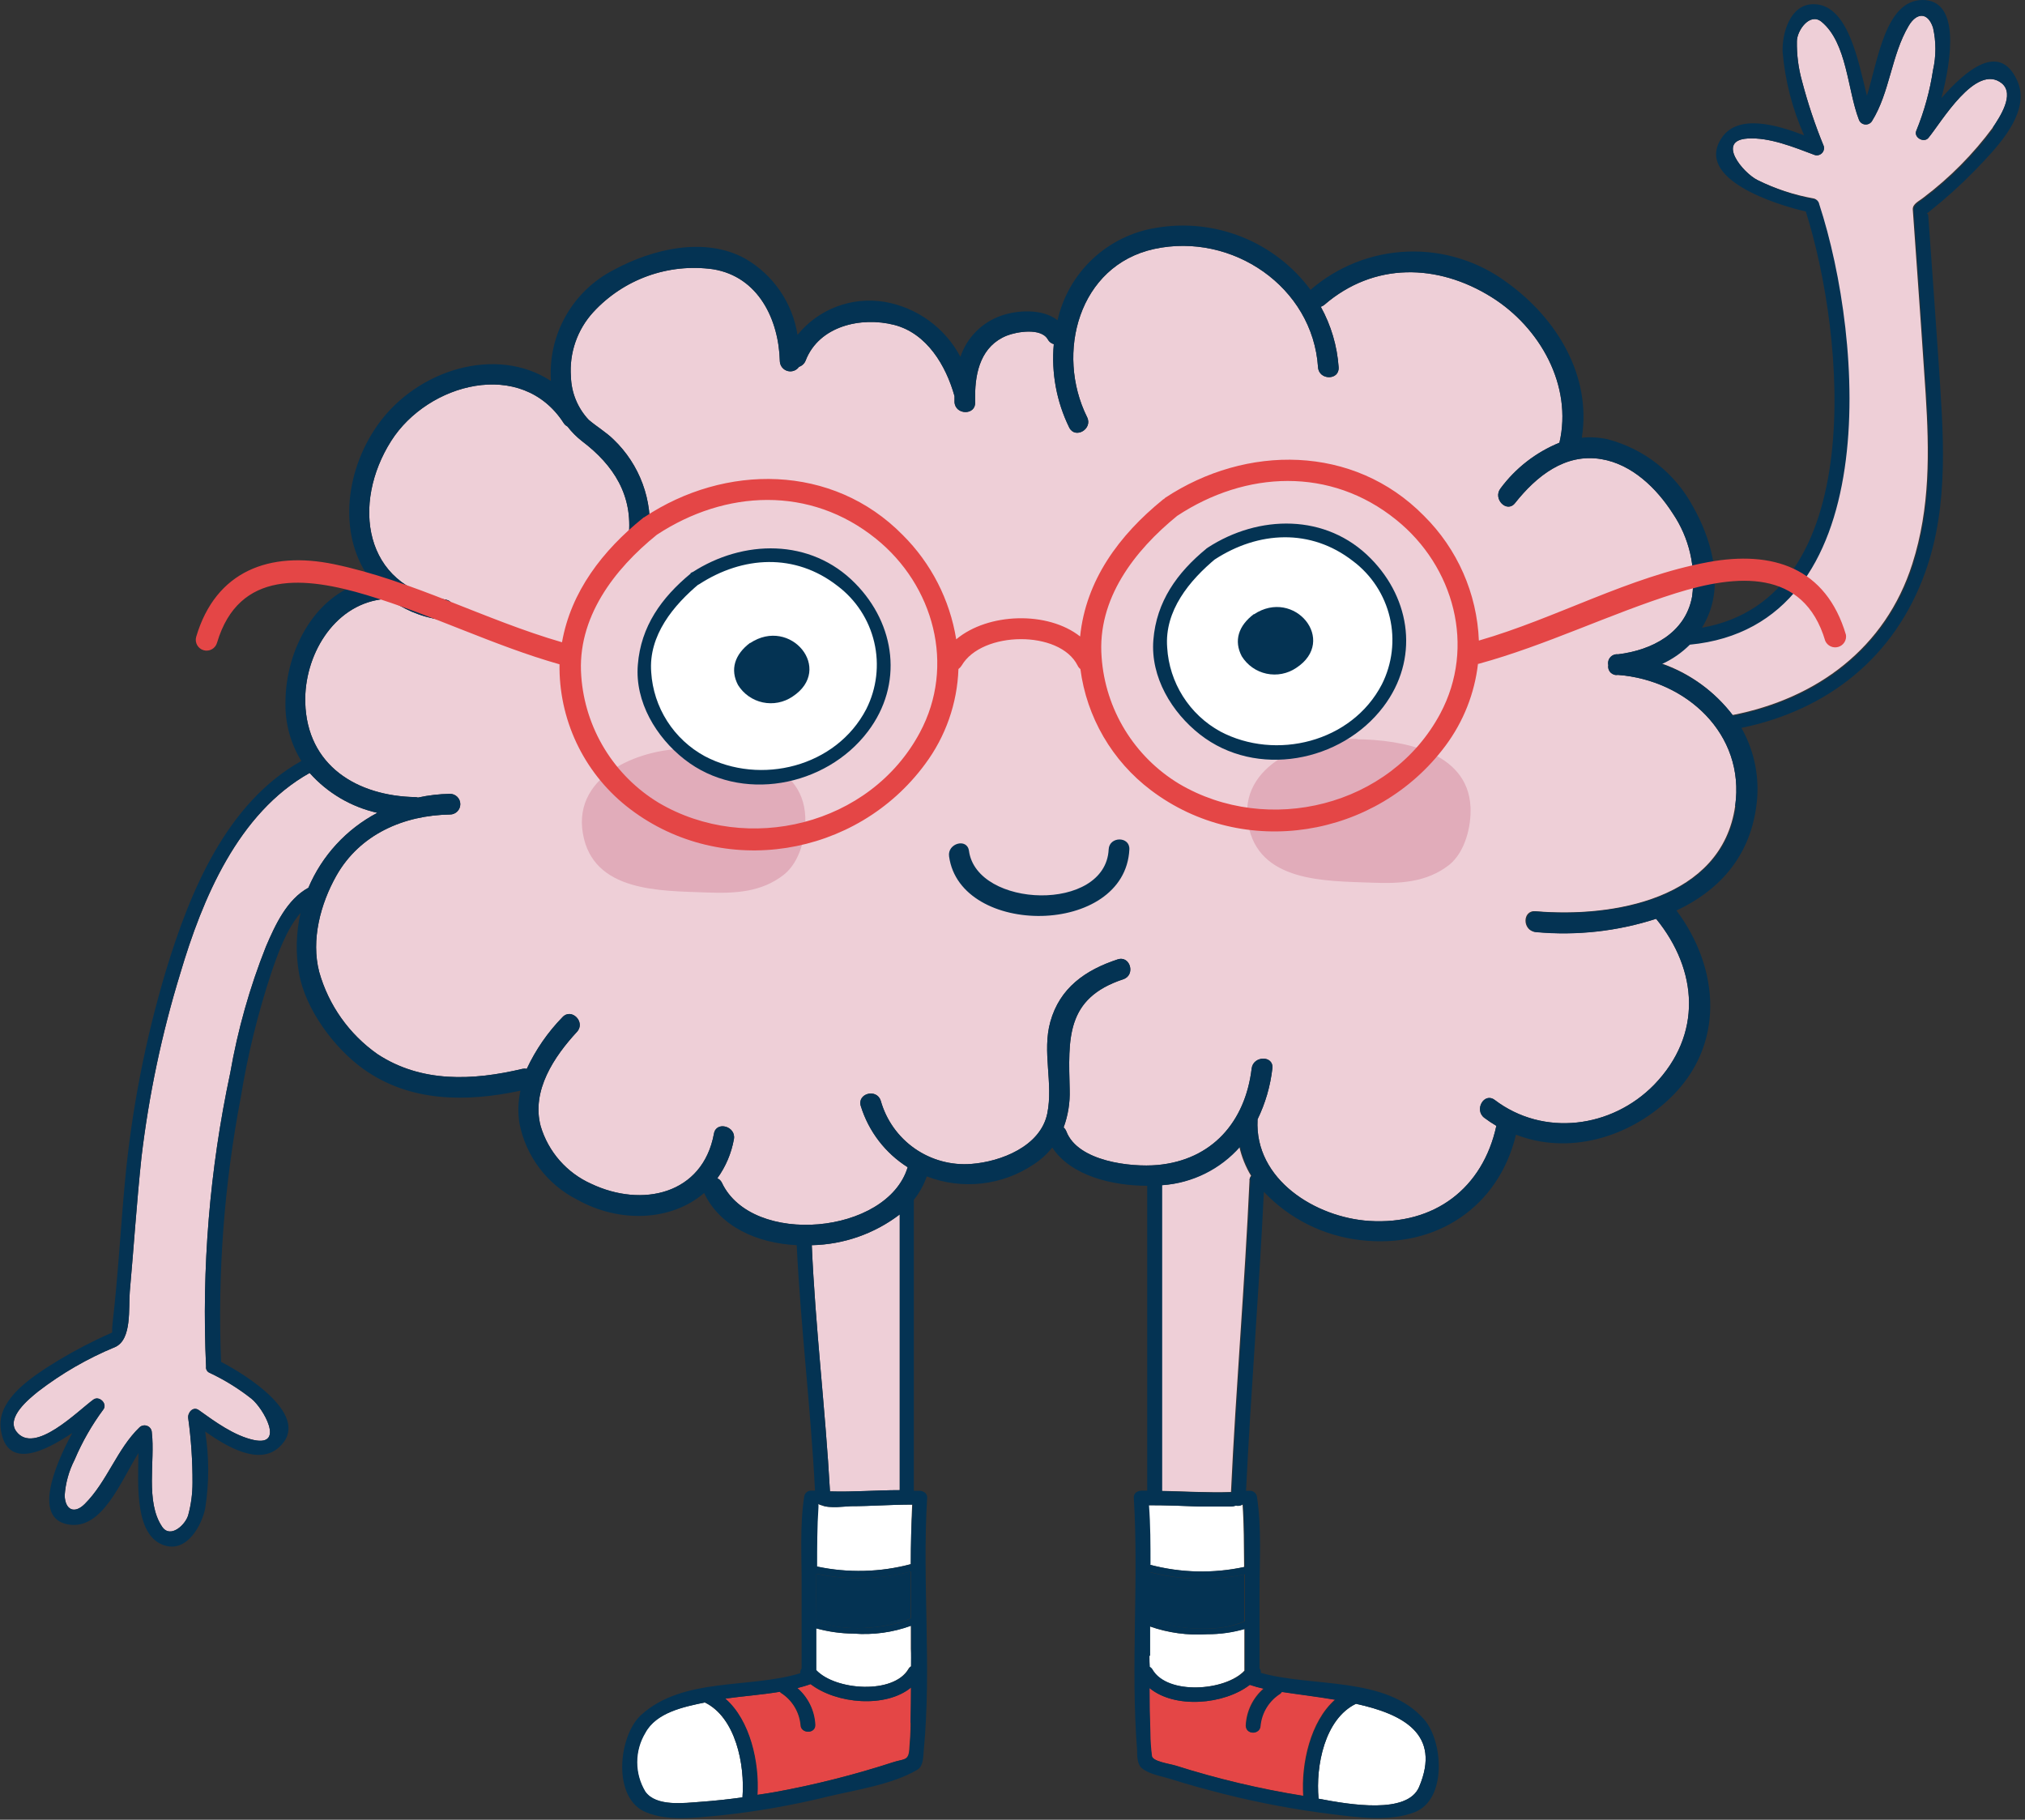 <svg width="227" height="204" viewBox="0 0 227 204" fill="none" xmlns="http://www.w3.org/2000/svg">
<rect x="0" y="0" width="227" height="204" fill="#333333" stroke="none"/>
<g clip-path="url(#clip0_643_4971)">
<path d="M29.81 106.12C27.995 110.69 26.654 115.435 25.81 120.28C23.501 131.092 22.59 142.156 23.1 153.2C23.078 153.345 23.106 153.492 23.178 153.619C23.251 153.747 23.364 153.845 23.5 153.9C25.173 154.687 26.75 155.664 28.2 156.81C29.52 157.88 31.96 162.16 28.46 161.43C26.26 160.96 24.09 159.37 22.29 158.08C21.63 157.61 21.01 158.38 21.1 158.99C21.43 161.389 21.59 163.808 21.58 166.23C21.581 167.449 21.419 168.663 21.1 169.84C20.8 170.93 19.1 172.51 18.18 171.16C16.27 168.36 17.4 163.78 17.02 160.59C17.016 160.432 16.967 160.278 16.878 160.147C16.789 160.016 16.664 159.914 16.518 159.853C16.372 159.792 16.212 159.774 16.056 159.802C15.9 159.829 15.755 159.902 15.64 160.01C13.12 162.43 12.01 166.1 9.5 168.6C8.36 169.74 7.31 169.3 7.25 167.65C7.345 166.255 7.723 164.894 8.36 163.65C9.209 161.645 10.293 159.749 11.59 158C12.07 157.36 11.13 156.43 10.48 156.89C8.72 158.16 3.85 163.16 1.83 160.47C0.66 158.9 3.25 156.82 4.26 156C6.913 153.959 9.825 152.277 12.92 151C14.82 150.14 14.39 146.59 14.55 144.79C15 139.79 15.32 134.79 15.86 129.72C16.689 122.747 18.141 115.863 20.2 109.15C22.69 100.73 26.69 91.15 34.71 86.65C36.709 88.898 39.364 90.462 42.3 91.12C38.832 92.945 36.101 95.913 34.57 99.52C32.16 100.83 30.84 103.71 29.81 106.12Z" fill="#EECFD7"/>
<path d="M91 139.59C94.57 139.516 98.023 138.307 100.86 136.14V167.05C98.25 167.05 95.65 167.27 93.04 167.19C92.53 158 91.4 148.82 91 139.59Z" fill="#EECFD7"/>
<path d="M91.51 176.43C95.01 177.155 98.63 177.066 102.09 176.17C102.09 177.923 102.09 179.673 102.09 181.42C99.4 182.59 94.39 183.05 91.45 181.67C91.49 179.93 91.49 178.18 91.51 176.43Z" fill="#043353"/>
<path d="M83.23 201.49C81.66 201.7 80.09 201.88 78.51 201.99C76.69 202.12 73.51 202.56 72.3 200.84C71.701 199.847 71.385 198.71 71.385 197.55C71.385 196.39 71.701 195.253 72.3 194.26C73.53 191.97 76.62 191.34 78.99 190.85C82.45 192.52 83.52 197.79 83.23 201.49Z" fill="white"/>
<path d="M102.07 193.15C102.07 194.15 102 195.15 101.92 196.15C101.82 197.43 101.29 197.15 100.03 197.57C95.744 198.961 91.371 200.067 86.94 200.88C86.25 201.01 85.56 201.1 84.87 201.21C85.09 197.6 84.07 192.86 81.27 190.42C83.27 190.14 85.38 189.99 87.41 189.65C87.434 189.691 87.465 189.728 87.5 189.76C88.122 190.15 88.647 190.677 89.033 191.301C89.42 191.925 89.658 192.629 89.73 193.36C89.73 194.36 91.38 194.41 91.35 193.36C91.311 192.574 91.114 191.804 90.77 191.096C90.427 190.388 89.944 189.757 89.35 189.24C89.85 189.11 90.35 188.97 90.84 188.79C93.73 191.02 99.27 191.51 102.1 189.17C102.12 190.51 102.1 191.83 102.07 193.15Z" fill="#E44646"/>
<path d="M102.13 186.79C102.004 186.86 101.9 186.964 101.83 187.09C100.16 189.97 93.63 189.52 91.46 187.22C91.46 185.66 91.46 184.1 91.46 182.54C92.828 182.92 94.24 183.118 95.66 183.13C97.845 183.301 100.041 183.001 102.1 182.25C102.1 183.12 102.1 183.98 102.1 184.84C102.14 185.49 102.13 186.14 102.13 186.79Z" fill="white"/>
<path d="M102.1 175.34C98.644 176.264 95.018 176.356 91.52 175.61C91.52 173.39 91.52 171.17 91.67 168.95C91.67 168.82 91.67 168.69 91.67 168.56C91.796 168.657 91.943 168.722 92.1 168.75C92.92 169.13 94.81 168.86 95.31 168.85C97.63 168.85 99.93 168.66 102.25 168.67C102.15 170.89 102.1 173.11 102.1 175.34Z" fill="white"/>
<path d="M128.89 175.41C128.89 173.18 128.89 170.96 128.72 168.74C130.66 168.74 132.59 168.81 134.53 168.89C135.65 168.89 136.77 168.89 137.89 168.89C138.095 168.889 138.298 168.852 138.49 168.78C138.626 168.819 138.77 168.825 138.909 168.797C139.049 168.769 139.179 168.709 139.29 168.62C139.29 168.62 139.29 168.62 139.29 168.7C139.45 170.95 139.43 173.21 139.46 175.46V175.66C135.966 176.411 132.344 176.326 128.89 175.41V175.41Z" fill="white"/>
<path d="M139.48 176.5C139.48 178.25 139.48 180 139.48 181.74C136.55 183.12 131.54 182.66 128.86 181.49C128.86 179.74 128.86 177.99 128.86 176.24C132.333 177.142 135.967 177.231 139.48 176.5V176.5Z" fill="#043353"/>
<path d="M128.85 185.62C128.85 184.52 128.85 183.42 128.85 182.32C130.915 183.047 133.106 183.347 135.29 183.2C136.711 183.207 138.126 183.008 139.49 182.61C139.49 184.17 139.49 185.73 139.49 187.29C137.32 189.59 130.79 190.04 129.12 187.15C129.049 187.027 128.945 186.926 128.82 186.86C128.86 186.45 128.85 186 128.85 185.62Z" fill="white"/>
<path d="M152 191C157.3 192.16 161.58 194.41 159.08 200.32C157.78 203.4 151.36 202.32 147.81 201.64C147.47 197.94 148.5 192.7 152 191Z" fill="white"/>
<path d="M140.11 188.87C140.611 189.041 141.122 189.181 141.64 189.29C141.042 189.81 140.556 190.446 140.213 191.159C139.869 191.873 139.674 192.649 139.64 193.44C139.64 194.49 141.23 194.44 141.26 193.44C141.331 192.709 141.57 192.005 141.956 191.381C142.343 190.757 142.868 190.23 143.49 189.84C143.552 189.784 143.606 189.72 143.65 189.65C145.48 189.93 147.6 190.18 149.65 190.53C146.87 192.98 145.85 197.71 146.08 201.31C141.225 200.533 136.436 199.397 131.75 197.91C131.06 197.7 129.21 197.46 129.09 196.84C128.975 195.968 128.915 195.09 128.91 194.21C128.85 192.55 128.82 190.9 128.82 189.21C131.69 191.59 137.23 191.1 140.11 188.87Z" fill="#E44646"/>
<path d="M140.07 132.26C139.54 143.93 138.54 155.58 137.99 167.26C135.39 167.35 132.79 167.18 130.19 167.13V132.86H130.26C133.602 132.619 136.715 131.074 138.93 128.56C139.19 129.706 139.632 130.804 140.24 131.81C140.138 131.939 140.078 132.096 140.07 132.26V132.26Z" fill="#EECFD7"/>
<path d="M194.51 90.35C193.02 100.83 180.74 102.89 172.12 102.15C170.63 102.02 170.64 104.34 172.12 104.47C176.683 104.906 181.287 104.406 185.65 103C190.35 108.77 190.85 116 185.43 121.6C180.68 126.47 173.03 127.46 167.56 123.31C166.37 122.41 165.22 124.42 166.39 125.31C166.823 125.635 167.273 125.936 167.74 126.21C166.22 133.21 160.8 137.34 153.48 136.87C147.48 136.48 140.63 132.24 140.97 125.54C140.97 125.54 140.97 125.54 140.97 125.48C141.843 123.688 142.404 121.76 142.63 119.78C142.81 118.3 140.49 118.32 140.31 119.78C139.59 125.78 135.86 130.04 129.76 130.6C126.76 130.87 120.83 130.2 119.54 126.84C119.475 126.667 119.369 126.512 119.23 126.39C119.725 125.043 119.956 123.614 119.91 122.18C119.77 116.44 119.44 111.92 125.91 109.78C127.32 109.32 126.71 107.09 125.29 107.55C121.67 108.74 118.8 110.74 117.74 114.55C116.8 117.93 118.09 121.44 117.4 124.82C116.65 128.51 112.19 130.23 108.89 130.48C106.638 130.657 104.394 130.047 102.541 128.754C100.688 127.461 99.341 125.565 98.73 123.39C98.27 121.98 96.04 122.58 96.5 124.01C97.381 126.842 99.242 129.267 101.75 130.85C99.47 138.4 84.3 139.78 80.92 132.58C80.815 132.36 80.634 132.186 80.41 132.09C81.352 130.788 81.987 129.291 82.27 127.71C82.54 126.25 80.27 125.63 80.03 127.1C78.77 133.91 71.97 135.41 66.28 132.71C64.925 132.105 63.718 131.215 62.739 130.1C61.76 128.985 61.034 127.672 60.61 126.25C59.54 122.25 62.14 118.42 64.68 115.67C65.68 114.58 64.06 112.94 63.05 114.03C61.402 115.722 60.049 117.68 59.05 119.82C58.892 119.785 58.728 119.785 58.57 119.82C53.02 121.14 47.23 121.41 42.3 118.16C39.133 115.931 36.83 112.678 35.78 108.95C34.85 105.36 35.93 101.32 37.7 98.18C40.33 93.52 45.26 91.39 50.44 91.31C50.748 91.31 51.043 91.188 51.26 90.97C51.478 90.753 51.6 90.458 51.6 90.15C51.6 89.842 51.478 89.547 51.26 89.33C51.043 89.112 50.748 88.99 50.44 88.99C49.232 89.012 48.03 89.152 46.85 89.41C46.773 89.383 46.692 89.366 46.61 89.36C40.01 89.25 34.41 85.82 34.22 78.76C34.08 73.59 37.3 67.93 42.72 67.19C42.95 67.159 43.162 67.05 43.32 66.88C45.056 68.256 47.127 69.147 49.32 69.46C50.78 69.69 51.41 67.46 49.94 67.22C40.71 65.75 39.41 56.42 43.85 49.43C47.97 42.94 58.48 40.12 63.19 47.43C63.294 47.592 63.439 47.723 63.61 47.81C64.084 48.428 64.635 48.982 65.25 49.46C68.8 52.15 70.97 55.54 70.47 60.15C70.31 61.63 72.62 61.61 72.78 60.15C72.987 58.152 72.734 56.132 72.04 54.247C71.347 52.361 70.232 50.659 68.78 49.27C67.95 48.45 66.88 47.82 65.99 47.06C64.756 45.745 64.048 44.023 64 42.22C63.903 40.91 64.074 39.593 64.504 38.352C64.934 37.11 65.613 35.97 66.5 35C68.18 33.171 70.279 31.777 72.616 30.937C74.954 30.098 77.46 29.838 79.92 30.18C85.02 31 87.31 35.84 87.42 40.52C87.434 40.765 87.525 41 87.679 41.192C87.834 41.383 88.044 41.522 88.281 41.588C88.518 41.654 88.769 41.644 89 41.56C89.231 41.477 89.431 41.322 89.57 41.12C89.738 41.066 89.891 40.975 90.019 40.854C90.147 40.733 90.247 40.584 90.31 40.42C91.82 36.52 96.55 35.48 100.23 36.42C103.91 37.36 106.05 41 107 44.41C107 44.63 107 44.85 107 45.08C107.09 46.56 109.41 46.57 109.31 45.08C109.31 44.87 109.31 44.66 109.31 44.45C109.31 44.45 109.31 44.45 109.31 44.39C109.31 41.62 110.03 38.77 112.85 37.63C113.95 37.19 116.7 36.71 117.46 38.05C117.529 38.18 117.625 38.294 117.74 38.385C117.855 38.476 117.988 38.542 118.13 38.58C117.839 41.796 118.438 45.031 119.86 47.93C120.53 49.26 122.53 48.09 121.86 46.76C118.3 39.59 120.92 29.76 129.38 27.91C138.12 26.01 147.16 32.16 147.75 41.17C147.85 42.65 150.16 42.66 150.06 41.17C149.895 38.791 149.212 36.477 148.06 34.39C148.206 34.343 148.342 34.268 148.46 34.17C154.01 29.38 161.15 29.53 167.2 33.31C172.64 36.71 176.3 43.23 174.81 49.63C172.182 50.7 169.899 52.471 168.21 54.75C167.3 55.92 168.93 57.57 169.84 56.39C172.22 53.39 175.44 50.78 179.51 51.47C182.94 52.04 185.7 54.73 187.51 57.55C189.364 60.288 190.137 63.615 189.68 66.89C188.93 70.97 185.17 72.89 181.38 73.35C181.221 73.331 181.059 73.351 180.909 73.408C180.759 73.465 180.625 73.557 180.518 73.677C180.411 73.797 180.335 73.94 180.295 74.096C180.255 74.251 180.254 74.414 180.29 74.57C180.263 74.719 180.273 74.872 180.319 75.016C180.364 75.161 180.444 75.292 180.551 75.399C180.658 75.506 180.789 75.586 180.933 75.631C181.078 75.677 181.231 75.686 181.38 75.66C189 76.24 195.66 82.26 194.51 90.35Z" fill="#EECFD7"/>
<path d="M223.39 14.3C221.191 17.271 218.578 19.911 215.63 22.14C215.14 22.54 214.38 22.85 214.42 23.49C214.54 25.27 214.68 27.05 214.8 28.83C215.167 33.93 215.52 39.027 215.86 44.12C216.27 50.62 216.38 56.92 214.37 63.21C211.37 72.65 203.66 78.31 194.21 80.16C192.176 77.477 189.392 75.459 186.21 74.36C187.375 73.83 188.435 73.095 189.34 72.19C211.29 70.07 208.84 38.07 203.84 22.8C203.816 22.658 203.748 22.528 203.646 22.427C203.544 22.327 203.412 22.261 203.27 22.24C201.094 21.849 198.984 21.156 197 20.18C195.4 19.38 192.37 15.76 195.88 15.53C198.35 15.36 201.17 16.53 203.44 17.38C203.579 17.419 203.725 17.421 203.865 17.384C204.004 17.348 204.131 17.275 204.233 17.173C204.335 17.072 204.408 16.944 204.444 16.805C204.481 16.665 204.479 16.519 204.44 16.38C203.465 14.004 202.65 11.565 202 9.08C201.596 7.632 201.404 6.133 201.43 4.63C201.43 3.44 202.87 1.36 204.19 2.44C207.05 4.79 207.11 10.13 208.37 13.38C208.416 13.53 208.505 13.664 208.626 13.765C208.746 13.866 208.893 13.931 209.049 13.951C209.205 13.971 209.363 13.946 209.505 13.878C209.647 13.811 209.767 13.704 209.85 13.57C211.85 10.37 212.01 6.18 213.97 2.88C214.84 1.42 216.09 1.31 216.69 3.1C217.045 4.667 217.045 6.293 216.69 7.86C216.336 10.197 215.705 12.483 214.81 14.67C214.51 15.41 215.66 16.06 216.17 15.46C217.59 13.76 221.5 7 224.41 9.35C225.88 10.59 224.16 13.14 223.39 14.3Z" fill="#EECFD7"/>
<path d="M106.39 96C107.63 105.07 126.12 105 126.6 95.22C126.67 93.73 124.35 93.74 124.28 95.22C123.94 102.31 109.5 101.82 108.62 95.38C108.41 93.91 106.18 94.54 106.39 96Z" fill="#043353"/>
<path d="M152.16 84.38C147.84 84.07 141.36 86.23 141.36 91.17C141.36 96.73 147.53 97.34 151.54 97.34C155.55 97.34 160.75 98.34 162.66 93.95C164.57 89.56 162.93 84.35 152.16 84.38Z" fill="#E1ACBA"/>
<path d="M152.16 82.84C146.77 82.61 138.75 85.59 139.91 92.34C141.04 98.93 148.56 98.75 153.75 98.95C156.92 99.07 159.9 98.95 162.46 96.95C164.24 95.51 164.95 92.62 164.84 90.44C164.52 84.18 157.06 82.94 152.16 82.87C151.752 82.87 151.36 83.032 151.071 83.321C150.782 83.61 150.62 84.002 150.62 84.41C150.62 84.818 150.782 85.21 151.071 85.499C151.36 85.788 151.752 85.95 152.16 85.95C155.29 85.95 161.22 86.27 161.75 90.44C162.38 95.36 157.47 96.03 153.75 95.89C150.44 95.78 145.34 96.37 143.31 93.09C140.15 88.01 148.96 85.82 152.16 85.95C154.16 86.04 154.16 82.95 152.16 82.87V82.84Z" fill="#E1ACBA"/>
<path d="M77.59 85.48C73.27 85.17 66.79 87.33 66.79 92.27C66.79 97.83 72.96 98.44 76.97 98.44C80.98 98.44 86.18 99.44 88.08 95.05C89.98 90.66 88.36 85.45 77.59 85.48" fill="#E1ACBA"/>
<path d="M77.59 83.94C72.21 83.71 64.18 86.69 65.34 93.44C66.47 100.02 73.99 99.85 79.18 100.05C82.35 100.17 85.33 100.05 87.88 98.05C89.67 96.62 90.38 93.73 90.27 91.55C90 85.25 82.49 84 77.59 83.94C77.181 83.94 76.79 84.102 76.501 84.391C76.212 84.68 76.05 85.072 76.05 85.48C76.05 85.888 76.212 86.28 76.501 86.569C76.79 86.858 77.181 87.02 77.59 87.02C80.72 87.02 86.65 87.34 87.18 91.51C87.81 96.43 82.9 97.09 79.18 96.96C75.87 96.84 70.77 97.44 68.73 94.16C65.57 89.07 74.39 86.89 77.59 87.02C79.59 87.11 79.59 84.02 77.59 83.94Z" fill="#E1ACBA"/>
<path d="M78 65.45C72.45 69.78 70.79 75.3 73.67 81.07C74.607 82.692 75.871 84.101 77.381 85.209C78.892 86.317 80.615 87.099 82.444 87.506C84.272 87.913 86.165 87.936 88.003 87.574C89.841 87.211 91.583 86.471 93.12 85.4C108 75.25 92.4 55.6 78 65.45Z" fill="white"/>
<path d="M77.43 64.29C74.15 67 71.84 70.21 71.5 74.53C71.16 78.68 73.56 82.65 76.72 85.12C83 90.05 92.57 88.24 97.29 82C101.29 76.72 100.4 70 95.87 65.4C90.87 60.3 83.28 60.47 77.59 64.17C76.76 64.71 77.53 66.04 78.37 65.5C83.27 62.31 89.13 61.98 93.87 65.67C95.945 67.228 97.407 69.465 97.999 71.992C98.592 74.518 98.277 77.172 97.11 79.49C93.73 86 85.24 88.07 79 84.77C77.286 83.837 75.836 82.484 74.787 80.838C73.737 79.193 73.123 77.308 73 75.36C72.68 71.23 75.5 67.83 78.48 65.36C79.25 64.73 78.16 63.64 77.39 64.27L77.43 64.29Z" fill="#043353"/>
<path d="M135.78 62.67C130.23 67 128.57 72.53 131.45 78.3C132.388 79.924 133.653 81.335 135.165 82.444C136.678 83.553 138.404 84.335 140.235 84.741C142.066 85.147 143.961 85.169 145.8 84.803C147.64 84.438 149.383 83.695 150.92 82.62C165.82 72.48 150.2 52.82 135.78 62.62" fill="white"/>
<path d="M135.23 61.51C131.95 64.2 129.63 67.44 129.29 71.75C128.96 75.91 131.36 79.87 134.52 82.34C140.82 87.27 150.36 85.46 155.08 79.22C159.08 73.94 158.2 67.22 153.67 62.62C148.67 57.52 141.08 57.69 135.39 61.39C134.56 61.93 135.33 63.27 136.17 62.72C141.07 59.53 146.93 59.21 151.67 62.9C153.743 64.457 155.203 66.693 155.795 69.217C156.388 71.741 156.074 74.393 154.91 76.71C151.53 83.23 143 85.29 136.79 82C135.084 81.062 133.643 79.707 132.603 78.061C131.562 76.416 130.956 74.534 130.84 72.59C130.52 68.46 133.34 65.06 136.32 62.59C137.09 61.96 136 60.87 135.23 61.5V61.51Z" fill="#043353"/>
<path d="M84.09 72.06C82.35 73.37 81.82 75.06 82.73 76.79C83.037 77.286 83.442 77.714 83.92 78.05C84.397 78.385 84.937 78.621 85.508 78.742C86.079 78.863 86.668 78.868 87.24 78.756C87.813 78.644 88.357 78.418 88.84 78.09C93.52 75.03 88.62 69.09 84.09 72.09" fill="#043353"/>
<path d="M140.56 68.84C138.82 70.15 138.29 71.84 139.2 73.57C139.507 74.066 139.912 74.494 140.39 74.83C140.867 75.165 141.407 75.4 141.978 75.522C142.548 75.643 143.138 75.648 143.71 75.536C144.283 75.424 144.827 75.198 145.31 74.87C149.99 71.81 145.09 65.87 140.56 68.87" fill="#043353"/>
<path d="M226.11 9C224.11 4.64 220.3 7.94 217.63 11C218.83 6.43 219.68 0 215.52 0C211.36 0 210.52 6.73 209.28 10.73C208.28 6.73 207.15 0.45 203.28 0.47C200.64 0.47 199.75 3.79 199.83 5.83C200.106 9.056 200.921 12.213 202.24 15.17C199.24 14.02 194.88 12.72 193.03 15.41C189.82 20.08 199.24 22.99 202.43 23.71C206.85 37.71 209.55 67.04 190.79 70.37C191.113 69.839 191.387 69.28 191.61 68.7C193.08 64.81 191.74 60.23 189.78 56.78C188.786 54.926 187.419 53.299 185.765 51.999C184.111 50.7 182.206 49.757 180.17 49.23C179.234 49.029 178.272 48.975 177.32 49.07C178.42 42.17 174.57 35.75 168.99 31.71C165.774 29.299 161.829 28.062 157.812 28.204C153.795 28.346 149.948 29.858 146.91 32.49C144.944 29.838 142.279 27.784 139.214 26.559C136.148 25.334 132.802 24.984 129.55 25.55C126.894 25.982 124.427 27.198 122.467 29.043C120.507 30.887 119.143 33.275 118.55 35.9C116.87 34.58 114.04 34.75 112.2 35.4C111.144 35.773 110.187 36.38 109.4 37.177C108.614 37.974 108.019 38.939 107.66 40C106.808 38.394 105.6 37.004 104.129 35.936C102.657 34.868 100.961 34.151 99.17 33.84C97.36 33.537 95.501 33.72 93.785 34.37C92.068 35.02 90.555 36.114 89.4 37.54C89.124 35.77 88.455 34.084 87.443 32.607C86.431 31.129 85.101 29.897 83.55 29C79 26.48 73.11 27.92 68.81 30.25C66.544 31.409 64.668 33.207 63.415 35.422C62.162 37.637 61.586 40.171 61.76 42.71C55.66 38.71 46.76 41.41 42.35 47.62C38.46 53.13 38 60.41 41.6 65.06C35.41 66.27 32 72.83 32 78.75C31.949 81.062 32.567 83.341 33.78 85.31C25.4 90 21.31 99.92 18.64 108.69C16.302 116.462 14.747 124.448 14 132.53C13.51 137.79 13.23 143.08 12.62 148.33C12.52 149.21 12.62 149.33 12.55 149.39C11.99 149.63 11.45 149.89 10.9 150.15C8.939 151.09 7.038 152.152 5.21 153.33C2.88 154.86 -0.4 157.21 0.1 160.33C0.8 164.76 4.95 162.76 8.1 160.64C5.99 164.55 3.78 170.19 7.61 170.89C11.44 171.59 13.48 166.15 15.52 162.89C15.46 166.68 15.11 172.27 18.52 173.27C21 173.99 22.61 170.99 23 169.11C23.455 166.251 23.455 163.339 23 160.48C25.47 162.22 29 164.28 31.25 162.27C35.17 158.81 27.49 154.06 24.78 152.67C24.384 142.735 25.126 132.787 26.99 123.02C27.762 118.263 28.913 113.575 30.43 109C31.14 106.94 32.09 104.2 33.69 102.34C33.186 104.563 33.128 106.864 33.52 109.11C34.22 113.11 37.44 117.47 40.71 119.82C45.93 123.57 52.29 123.57 58.34 122.27C58.073 123.476 58.035 124.721 58.23 125.94C58.589 127.764 59.358 129.482 60.481 130.964C61.604 132.446 63.051 133.652 64.71 134.49C69.45 137.14 75.27 136.9 78.93 133.74C80.7 137.5 84.86 139.37 89.31 139.59C89.76 148.79 90.89 157.9 91.36 167.1H90.94C90.761 167.097 90.587 167.155 90.445 167.264C90.303 167.373 90.203 167.526 90.16 167.7C89.63 171.03 89.89 174.6 89.86 177.96C89.86 180.28 89.86 182.613 89.86 184.96C89.86 185.66 89.86 186.35 89.86 187.05C89.799 187.121 89.755 187.204 89.731 187.294C89.706 187.384 89.703 187.478 89.72 187.57C83.97 189.33 76.58 187.97 71.86 192.26C69.31 194.59 68.57 201.68 72.49 203.19C75 204.19 77.97 203.77 80.57 203.53C84.705 203.103 88.805 202.388 92.84 201.39C95.96 200.65 100.06 200.04 102.84 198.39C103.52 197.99 103.49 196.92 103.55 196.25C104.45 186.87 103.36 177.34 103.93 167.94C103.948 167.784 103.912 167.627 103.828 167.494C103.744 167.362 103.618 167.261 103.47 167.21C103.361 167.157 103.241 167.126 103.12 167.12H102.44V134.51C103.067 133.721 103.557 132.832 103.89 131.88C105.852 132.636 107.967 132.907 110.057 132.67C112.146 132.434 114.147 131.696 115.89 130.52C116.676 130.008 117.375 129.374 117.96 128.64C120.05 131.85 124.78 132.93 128.6 132.93V167.11H127.91C127.793 167.119 127.678 167.146 127.57 167.19C127.42 167.239 127.291 167.339 127.206 167.472C127.12 167.605 127.083 167.763 127.1 167.92C127.67 177.34 126.73 186.83 127.47 196.24C127.47 196.83 127.47 197.83 128.03 198.24C128.86 198.93 130.38 199.15 131.39 199.48C133.29 200.09 135.22 200.6 137.15 201.1C141.185 202.118 145.28 202.883 149.41 203.39C152.3 203.74 155.76 204.24 158.56 203.16C162.25 201.74 161.76 195.16 159.65 192.76C155.39 187.86 147.12 189.18 141.33 187.53C141.343 187.44 141.337 187.348 141.313 187.26C141.289 187.173 141.247 187.091 141.19 187.02C141.19 186.48 141.19 185.94 141.19 185.39C141.19 183.13 141.19 180.87 141.19 178.61C141.19 175.05 141.45 171.25 140.89 167.71C140.843 167.539 140.742 167.389 140.601 167.282C140.459 167.175 140.287 167.118 140.11 167.12H139.68C140.22 155.94 141.14 144.79 141.68 133.61C144.536 136.633 148.368 138.549 152.5 139.02C160.97 140.02 167.99 135.32 169.94 127.2C175.76 129.47 182.46 127.61 187.12 123.2C193.46 117.2 192.77 108.54 187.93 102.07C192.5 99.93 196.04 96.28 196.86 90.53C197.324 87.453 196.743 84.308 195.21 81.6C204.89 79.6 212.4 73.68 215.82 64.14C218.57 56.46 217.82 48.35 217.3 40.38C216.94 35.01 216.54 29.63 216.16 24.25C216.16 24.01 216.06 23.94 215.98 23.94L216.2 23.78L217.72 22.53C219.381 21.114 220.957 19.602 222.44 18C224.52 15.78 227.62 12.23 226.11 9ZM29.81 106.12C27.995 110.69 26.654 115.435 25.81 120.28C23.501 131.092 22.59 142.156 23.1 153.2C23.078 153.345 23.106 153.492 23.178 153.62C23.251 153.747 23.364 153.845 23.5 153.9C25.172 154.687 26.749 155.664 28.2 156.81C29.52 157.88 31.96 162.16 28.46 161.43C26.26 160.96 24.09 159.37 22.29 158.08C21.63 157.61 21.01 158.38 21.1 158.99C21.43 161.389 21.59 163.808 21.58 166.23C21.58 167.449 21.419 168.663 21.1 169.84C20.8 170.93 19.1 172.51 18.18 171.16C16.27 168.36 17.4 163.78 17.02 160.59C17.016 160.432 16.967 160.278 16.878 160.147C16.789 160.016 16.664 159.914 16.518 159.853C16.372 159.792 16.211 159.774 16.056 159.802C15.9 159.83 15.755 159.902 15.64 160.01C13.12 162.43 12.01 166.1 9.5 168.6C8.36 169.74 7.31 169.3 7.25 167.65C7.345 166.255 7.723 164.894 8.36 163.65C9.209 161.645 10.293 159.749 11.59 158C12.07 157.36 11.13 156.43 10.48 156.89C8.72 158.16 3.85 163.16 1.83 160.47C0.66 158.9 3.25 156.82 4.26 156C6.913 153.959 9.825 152.277 12.92 151C14.82 150.14 14.39 146.59 14.55 144.79C15 139.79 15.32 134.79 15.86 129.72C16.689 122.747 18.141 115.863 20.2 109.15C22.69 100.73 26.69 91.15 34.71 86.65C36.709 88.898 39.364 90.462 42.3 91.12C38.832 92.945 36.101 95.913 34.57 99.52C32.16 100.83 30.84 103.71 29.81 106.12ZM91 139.59C94.569 139.516 98.023 138.307 100.86 136.14V167.05C98.25 167.05 95.65 167.27 93.04 167.19C92.53 158 91.4 148.82 91 139.59ZM91.56 176.43C95.06 177.155 98.68 177.066 102.14 176.17C102.14 177.923 102.14 179.673 102.14 181.42C99.45 182.59 94.44 183.05 91.5 181.67C91.49 179.93 91.49 178.18 91.51 176.43H91.56ZM83.28 201.49C81.71 201.7 80.14 201.88 78.56 201.99C76.74 202.12 73.56 202.56 72.35 200.84C71.751 199.847 71.434 198.71 71.434 197.55C71.434 196.39 71.751 195.253 72.35 194.26C73.58 191.97 76.67 191.34 79.04 190.85C82.45 192.52 83.52 197.79 83.23 201.49H83.28ZM102.12 193.15C102.12 194.15 102.05 195.15 101.97 196.15C101.87 197.43 101.34 197.15 100.08 197.57C95.794 198.961 91.421 200.067 86.99 200.88C86.3 201.01 85.61 201.1 84.92 201.21C85.14 197.6 84.12 192.86 81.32 190.42C83.32 190.14 85.43 189.99 87.46 189.65C87.484 189.691 87.515 189.728 87.55 189.76C88.172 190.15 88.697 190.677 89.083 191.301C89.47 191.925 89.708 192.629 89.78 193.36C89.78 194.36 91.43 194.41 91.4 193.36C91.361 192.574 91.164 191.804 90.821 191.096C90.477 190.388 89.994 189.757 89.4 189.24C89.9 189.11 90.4 188.97 90.89 188.79C93.78 191.02 99.32 191.51 102.15 189.17C102.12 190.51 102.1 191.83 102.07 193.15H102.12ZM102.18 186.79C102.054 186.86 101.95 186.964 101.88 187.09C100.21 189.97 93.68 189.52 91.51 187.22C91.51 185.66 91.51 184.1 91.51 182.54C92.878 182.92 94.29 183.118 95.71 183.13C97.895 183.301 100.091 183.001 102.15 182.25C102.15 183.12 102.15 183.98 102.15 184.84C102.14 185.49 102.13 186.14 102.13 186.79H102.18ZM102.18 175.34C98.724 176.264 95.098 176.356 91.6 175.61C91.6 173.39 91.6 171.17 91.75 168.95C91.75 168.82 91.75 168.69 91.75 168.56C91.876 168.657 92.023 168.722 92.18 168.75C93 169.13 94.89 168.86 95.39 168.85C97.71 168.85 100.01 168.66 102.33 168.67C102.15 170.89 102.1 173.11 102.1 175.34H102.18ZM128.97 175.41C128.97 173.18 128.97 170.96 128.8 168.74C130.74 168.74 132.67 168.81 134.61 168.89C135.73 168.89 136.85 168.89 137.97 168.89C138.175 168.889 138.378 168.852 138.57 168.78C138.706 168.819 138.85 168.825 138.989 168.797C139.128 168.769 139.259 168.709 139.37 168.62C139.37 168.62 139.37 168.62 139.37 168.7C139.53 170.95 139.51 173.21 139.54 175.46V175.66C136.02 176.424 132.37 176.338 128.89 175.41H128.97ZM139.56 176.5C139.56 178.25 139.56 180 139.56 181.74C136.63 183.12 131.62 182.66 128.94 181.49C128.94 179.74 128.94 177.99 128.94 176.24C132.387 177.129 135.993 177.218 139.48 176.5H139.56ZM128.93 185.62C128.93 184.52 128.93 183.42 128.93 182.32C130.995 183.047 133.186 183.347 135.37 183.2C136.791 183.207 138.206 183.008 139.57 182.61C139.57 184.17 139.57 185.73 139.57 187.29C137.4 189.59 130.87 190.04 129.2 187.15C129.129 187.027 129.025 186.926 128.9 186.86C128.86 186.45 128.85 186 128.85 185.62H128.93ZM152 191C157.3 192.16 161.58 194.41 159.08 200.32C157.78 203.4 151.36 202.32 147.81 201.64C147.47 197.94 148.5 192.7 152 191ZM140.16 188.9C140.661 189.07 141.172 189.211 141.69 189.32C141.092 189.84 140.606 190.476 140.263 191.189C139.919 191.903 139.724 192.679 139.69 193.47C139.69 194.52 141.28 194.47 141.31 193.47C141.382 192.739 141.62 192.035 142.006 191.411C142.393 190.787 142.918 190.26 143.54 189.87C143.602 189.814 143.656 189.75 143.7 189.68C145.53 189.96 147.65 190.21 149.7 190.56C146.92 193.01 145.9 197.74 146.13 201.34C141.276 200.563 136.486 199.427 131.8 197.94C131.11 197.73 129.26 197.49 129.14 196.87C129.025 195.998 128.965 195.12 128.96 194.24C128.9 192.58 128.87 190.93 128.87 189.24C131.69 191.59 137.23 191.1 140.11 188.87L140.16 188.9ZM140.16 132.29C139.63 143.96 138.63 155.61 138.08 167.29C135.48 167.38 132.88 167.21 130.28 167.16V132.86H130.35C133.692 132.619 136.805 131.074 139.02 128.56C139.28 129.706 139.722 130.804 140.33 131.81C140.195 131.926 140.103 132.085 140.07 132.26L140.16 132.29ZM194.6 90.38C193.11 100.86 180.83 102.92 172.21 102.18C170.72 102.05 170.73 104.37 172.21 104.5C176.745 104.914 181.317 104.404 185.65 103C190.35 108.77 190.85 116 185.43 121.6C180.68 126.47 173.03 127.46 167.56 123.31C166.37 122.41 165.22 124.42 166.39 125.31C166.823 125.635 167.273 125.936 167.74 126.21C166.22 133.21 160.8 137.34 153.48 136.87C147.48 136.48 140.63 132.24 140.97 125.54C140.97 125.54 140.97 125.54 140.97 125.48C141.843 123.688 142.404 121.76 142.63 119.78C142.81 118.3 140.49 118.32 140.31 119.78C139.59 125.78 135.86 130.04 129.76 130.6C126.76 130.87 120.83 130.2 119.54 126.84C119.475 126.667 119.368 126.512 119.23 126.39C119.725 125.043 119.956 123.614 119.91 122.18C119.77 116.44 119.44 111.92 125.91 109.78C127.32 109.32 126.71 107.09 125.29 107.55C121.67 108.74 118.8 110.74 117.74 114.55C116.8 117.93 118.09 121.44 117.4 124.82C116.65 128.51 112.19 130.23 108.89 130.48C106.637 130.657 104.393 130.047 102.541 128.754C100.688 127.461 99.341 125.565 98.73 123.39C98.27 121.98 96.04 122.58 96.5 124.01C97.381 126.842 99.242 129.267 101.75 130.85C99.47 138.4 84.3 139.78 80.92 132.58C80.815 132.36 80.634 132.186 80.41 132.09C81.351 130.788 81.987 129.291 82.27 127.71C82.54 126.25 80.27 125.63 80.03 127.1C78.77 133.91 71.97 135.41 66.28 132.71C64.925 132.105 63.717 131.215 62.739 130.1C61.76 128.985 61.034 127.672 60.61 126.25C59.54 122.25 62.14 118.42 64.68 115.67C65.68 114.58 64.06 112.94 63.05 114.03C61.401 115.722 60.049 117.68 59.05 119.82C58.892 119.785 58.728 119.785 58.57 119.82C53.02 121.14 47.23 121.41 42.3 118.16C39.133 115.931 36.83 112.678 35.78 108.95C34.85 105.36 35.93 101.32 37.7 98.18C40.33 93.52 45.26 91.39 50.44 91.31C50.748 91.31 51.043 91.188 51.26 90.97C51.478 90.753 51.6 90.458 51.6 90.15C51.6 89.842 51.478 89.547 51.26 89.33C51.043 89.112 50.748 88.99 50.44 88.99C49.232 89.012 48.03 89.152 46.85 89.41C46.772 89.383 46.692 89.366 46.61 89.36C40.01 89.25 34.41 85.82 34.22 78.76C34.08 73.59 37.3 67.93 42.72 67.19C42.95 67.159 43.162 67.05 43.32 66.88C45.056 68.256 47.127 69.147 49.32 69.46C50.78 69.69 51.41 67.46 49.94 67.22C40.71 65.75 39.41 56.42 43.85 49.43C47.97 42.94 58.48 40.12 63.19 47.43C63.294 47.592 63.439 47.723 63.61 47.81C64.084 48.428 64.635 48.982 65.25 49.46C68.8 52.15 70.97 55.54 70.47 60.15C70.31 61.63 72.62 61.61 72.78 60.15C72.987 58.152 72.734 56.132 72.04 54.247C71.347 52.361 70.232 50.659 68.78 49.27C67.95 48.45 66.88 47.82 65.99 47.06C64.756 45.745 64.048 44.023 64 42.22C63.903 40.91 64.074 39.593 64.504 38.352C64.934 37.11 65.613 35.97 66.5 35C68.18 33.171 70.279 31.777 72.616 30.937C74.954 30.098 77.46 29.838 79.92 30.18C85.02 31 87.31 35.84 87.42 40.52C87.434 40.765 87.525 41 87.679 41.192C87.834 41.383 88.044 41.522 88.281 41.588C88.517 41.654 88.769 41.644 89 41.56C89.231 41.477 89.43 41.322 89.57 41.12C89.738 41.066 89.891 40.975 90.019 40.854C90.147 40.733 90.247 40.584 90.31 40.42C91.82 36.52 96.55 35.48 100.23 36.42C103.91 37.36 106.05 41 107 44.41C107 44.63 107 44.85 107 45.08C107.09 46.56 109.41 46.57 109.31 45.08C109.31 44.87 109.31 44.66 109.31 44.45C109.31 44.45 109.31 44.45 109.31 44.39C109.31 41.62 110.03 38.77 112.85 37.63C113.95 37.19 116.7 36.71 117.46 38.05C117.529 38.18 117.624 38.294 117.74 38.385C117.855 38.476 117.988 38.542 118.13 38.58C117.839 41.796 118.438 45.031 119.86 47.93C120.53 49.26 122.53 48.09 121.86 46.76C118.3 39.59 120.92 29.76 129.38 27.91C138.12 26.01 147.16 32.16 147.75 41.17C147.85 42.65 150.16 42.66 150.06 41.17C149.895 38.791 149.212 36.477 148.06 34.39C148.206 34.343 148.342 34.268 148.46 34.17C154.01 29.38 161.15 29.53 167.2 33.31C172.64 36.71 176.3 43.23 174.81 49.63C172.182 50.7 169.899 52.471 168.21 54.75C167.3 55.92 168.93 57.57 169.84 56.39C172.22 53.39 175.44 50.78 179.51 51.47C182.94 52.04 185.7 54.73 187.51 57.55C189.364 60.288 190.137 63.615 189.68 66.89C188.93 70.97 185.17 72.89 181.38 73.35C181.221 73.331 181.059 73.351 180.909 73.408C180.759 73.465 180.625 73.557 180.518 73.677C180.411 73.797 180.335 73.94 180.295 74.096C180.255 74.251 180.254 74.414 180.29 74.57C180.263 74.719 180.273 74.872 180.319 75.016C180.364 75.161 180.444 75.292 180.551 75.399C180.658 75.506 180.789 75.586 180.933 75.631C181.078 75.677 181.231 75.686 181.38 75.66C189 76.24 195.66 82.26 194.51 90.35L194.6 90.38ZM223.48 14.38C221.281 17.351 218.668 19.991 215.72 22.22C215.23 22.62 214.47 22.93 214.51 23.57C214.63 25.35 214.77 27.13 214.89 28.91C215.257 34.01 215.61 39.107 215.95 44.2C216.36 50.7 216.47 57 214.46 63.29C211.46 72.73 203.75 78.39 194.3 80.24C192.266 77.557 189.482 75.539 186.3 74.44C187.465 73.91 188.525 73.175 189.43 72.27C211.38 70.15 208.93 38.15 203.93 22.88C203.906 22.738 203.838 22.608 203.736 22.507C203.633 22.407 203.502 22.341 203.36 22.32C201.149 21.912 199.008 21.192 197 20.18C195.4 19.38 192.37 15.76 195.88 15.53C198.35 15.36 201.17 16.53 203.44 17.38C203.579 17.419 203.725 17.421 203.865 17.384C204.004 17.348 204.131 17.275 204.233 17.173C204.335 17.072 204.408 16.944 204.444 16.805C204.481 16.665 204.479 16.519 204.44 16.38C203.465 14.004 202.65 11.565 202 9.08C201.596 7.632 201.404 6.133 201.43 4.63C201.43 3.44 202.87 1.36 204.19 2.44C207.05 4.79 207.11 10.13 208.37 13.38C208.416 13.53 208.505 13.664 208.626 13.765C208.746 13.866 208.893 13.931 209.049 13.951C209.205 13.971 209.363 13.946 209.505 13.878C209.647 13.811 209.767 13.704 209.85 13.57C211.85 10.37 212.01 6.18 213.97 2.88C214.84 1.42 216.09 1.31 216.69 3.1C217.045 4.667 217.045 6.293 216.69 7.86C216.336 10.197 215.704 12.483 214.81 14.67C214.51 15.41 215.66 16.06 216.17 15.46C217.59 13.76 221.5 7 224.41 9.35C225.88 10.59 224.16 13.14 223.39 14.3L223.48 14.38Z" fill="#043353"/>
<path d="M206.93 71.17C204.7 63.63 198.71 61.67 191.46 63.02C182.56 64.66 174.46 69.31 165.78 71.81C165.572 66.53 163.367 61.526 159.61 57.81C151.73 49.81 139.69 49.81 130.61 55.81C130.61 55.81 130.53 55.9 130.48 55.94C130.43 55.98 130.4 55.94 130.37 56C125.44 60 121.72 65.05 121.08 71.35C117.45 68.48 110.76 68.68 107.19 71.67C106.476 67.234 104.376 63.138 101.19 59.97C93.32 51.97 81.27 51.97 72.24 57.97L72.2 58C72.2 58 72.12 58 72.09 58.06C67.54 61.72 64 66.33 63 72C54.35 69.5 46.3 65.09 37.45 63.25C30.23 61.75 24.18 63.98 21.99 71.4C21.947 71.554 21.935 71.714 21.954 71.873C21.974 72.031 22.024 72.184 22.103 72.323C22.181 72.461 22.286 72.583 22.412 72.682C22.538 72.78 22.681 72.852 22.835 72.895C22.988 72.938 23.149 72.95 23.307 72.93C23.466 72.911 23.619 72.861 23.757 72.782C23.896 72.704 24.018 72.599 24.116 72.473C24.215 72.347 24.287 72.204 24.33 72.05C26.78 63.81 34.27 64.66 41.08 66.7C48.43 68.9 55.33 72.38 62.72 74.47V74.98C62.754 78.031 63.485 81.033 64.857 83.758C66.23 86.483 68.208 88.857 70.64 90.7C81 98.56 96 96.12 103.7 85.66C106.002 82.57 107.307 78.851 107.44 75C107.584 74.895 107.706 74.762 107.8 74.61C110.07 70.72 118.8 70.61 120.8 74.61C120.869 74.764 120.975 74.898 121.11 75C121.459 77.672 122.337 80.248 123.692 82.578C125.046 84.907 126.851 86.944 129 88.57C139.37 96.43 154.34 93.99 162.06 83.57C164.049 80.891 165.298 77.735 165.68 74.42H165.74C173.31 72.35 180.39 68.85 187.86 66.5C194.65 64.38 202.19 63.68 204.61 71.85C204.73 72.119 204.944 72.336 205.212 72.459C205.48 72.583 205.784 72.605 206.067 72.522C206.35 72.439 206.593 72.257 206.752 72.008C206.911 71.759 206.974 71.462 206.93 71.17V71.17ZM103.12 82.11C97.55 92.54 83.78 95.85 73.85 90C71.372 88.502 69.29 86.432 67.778 83.963C66.266 81.494 65.368 78.698 65.16 75.81C64.65 69.27 68.85 63.81 73.63 59.95C81.33 54.89 90.82 54.45 98.19 60.39C104.69 65.62 107.13 74.63 103.12 82.11ZM161.45 80C155.87 90.43 142.11 93.74 132.18 87.87C129.701 86.374 127.618 84.303 126.105 81.834C124.593 79.365 123.696 76.568 123.49 73.68C122.97 67.15 127.17 61.73 131.96 57.83C139.65 52.76 149.15 52.32 156.51 58.27C163 63.49 165.46 72.5 161.45 80Z" fill="#E44646"/>
</g>
<defs>
<clipPath id="clip0_643_4971">
<rect width="226.51" height="203.83" fill="white"/>
</clipPath>
</defs>
</svg>
